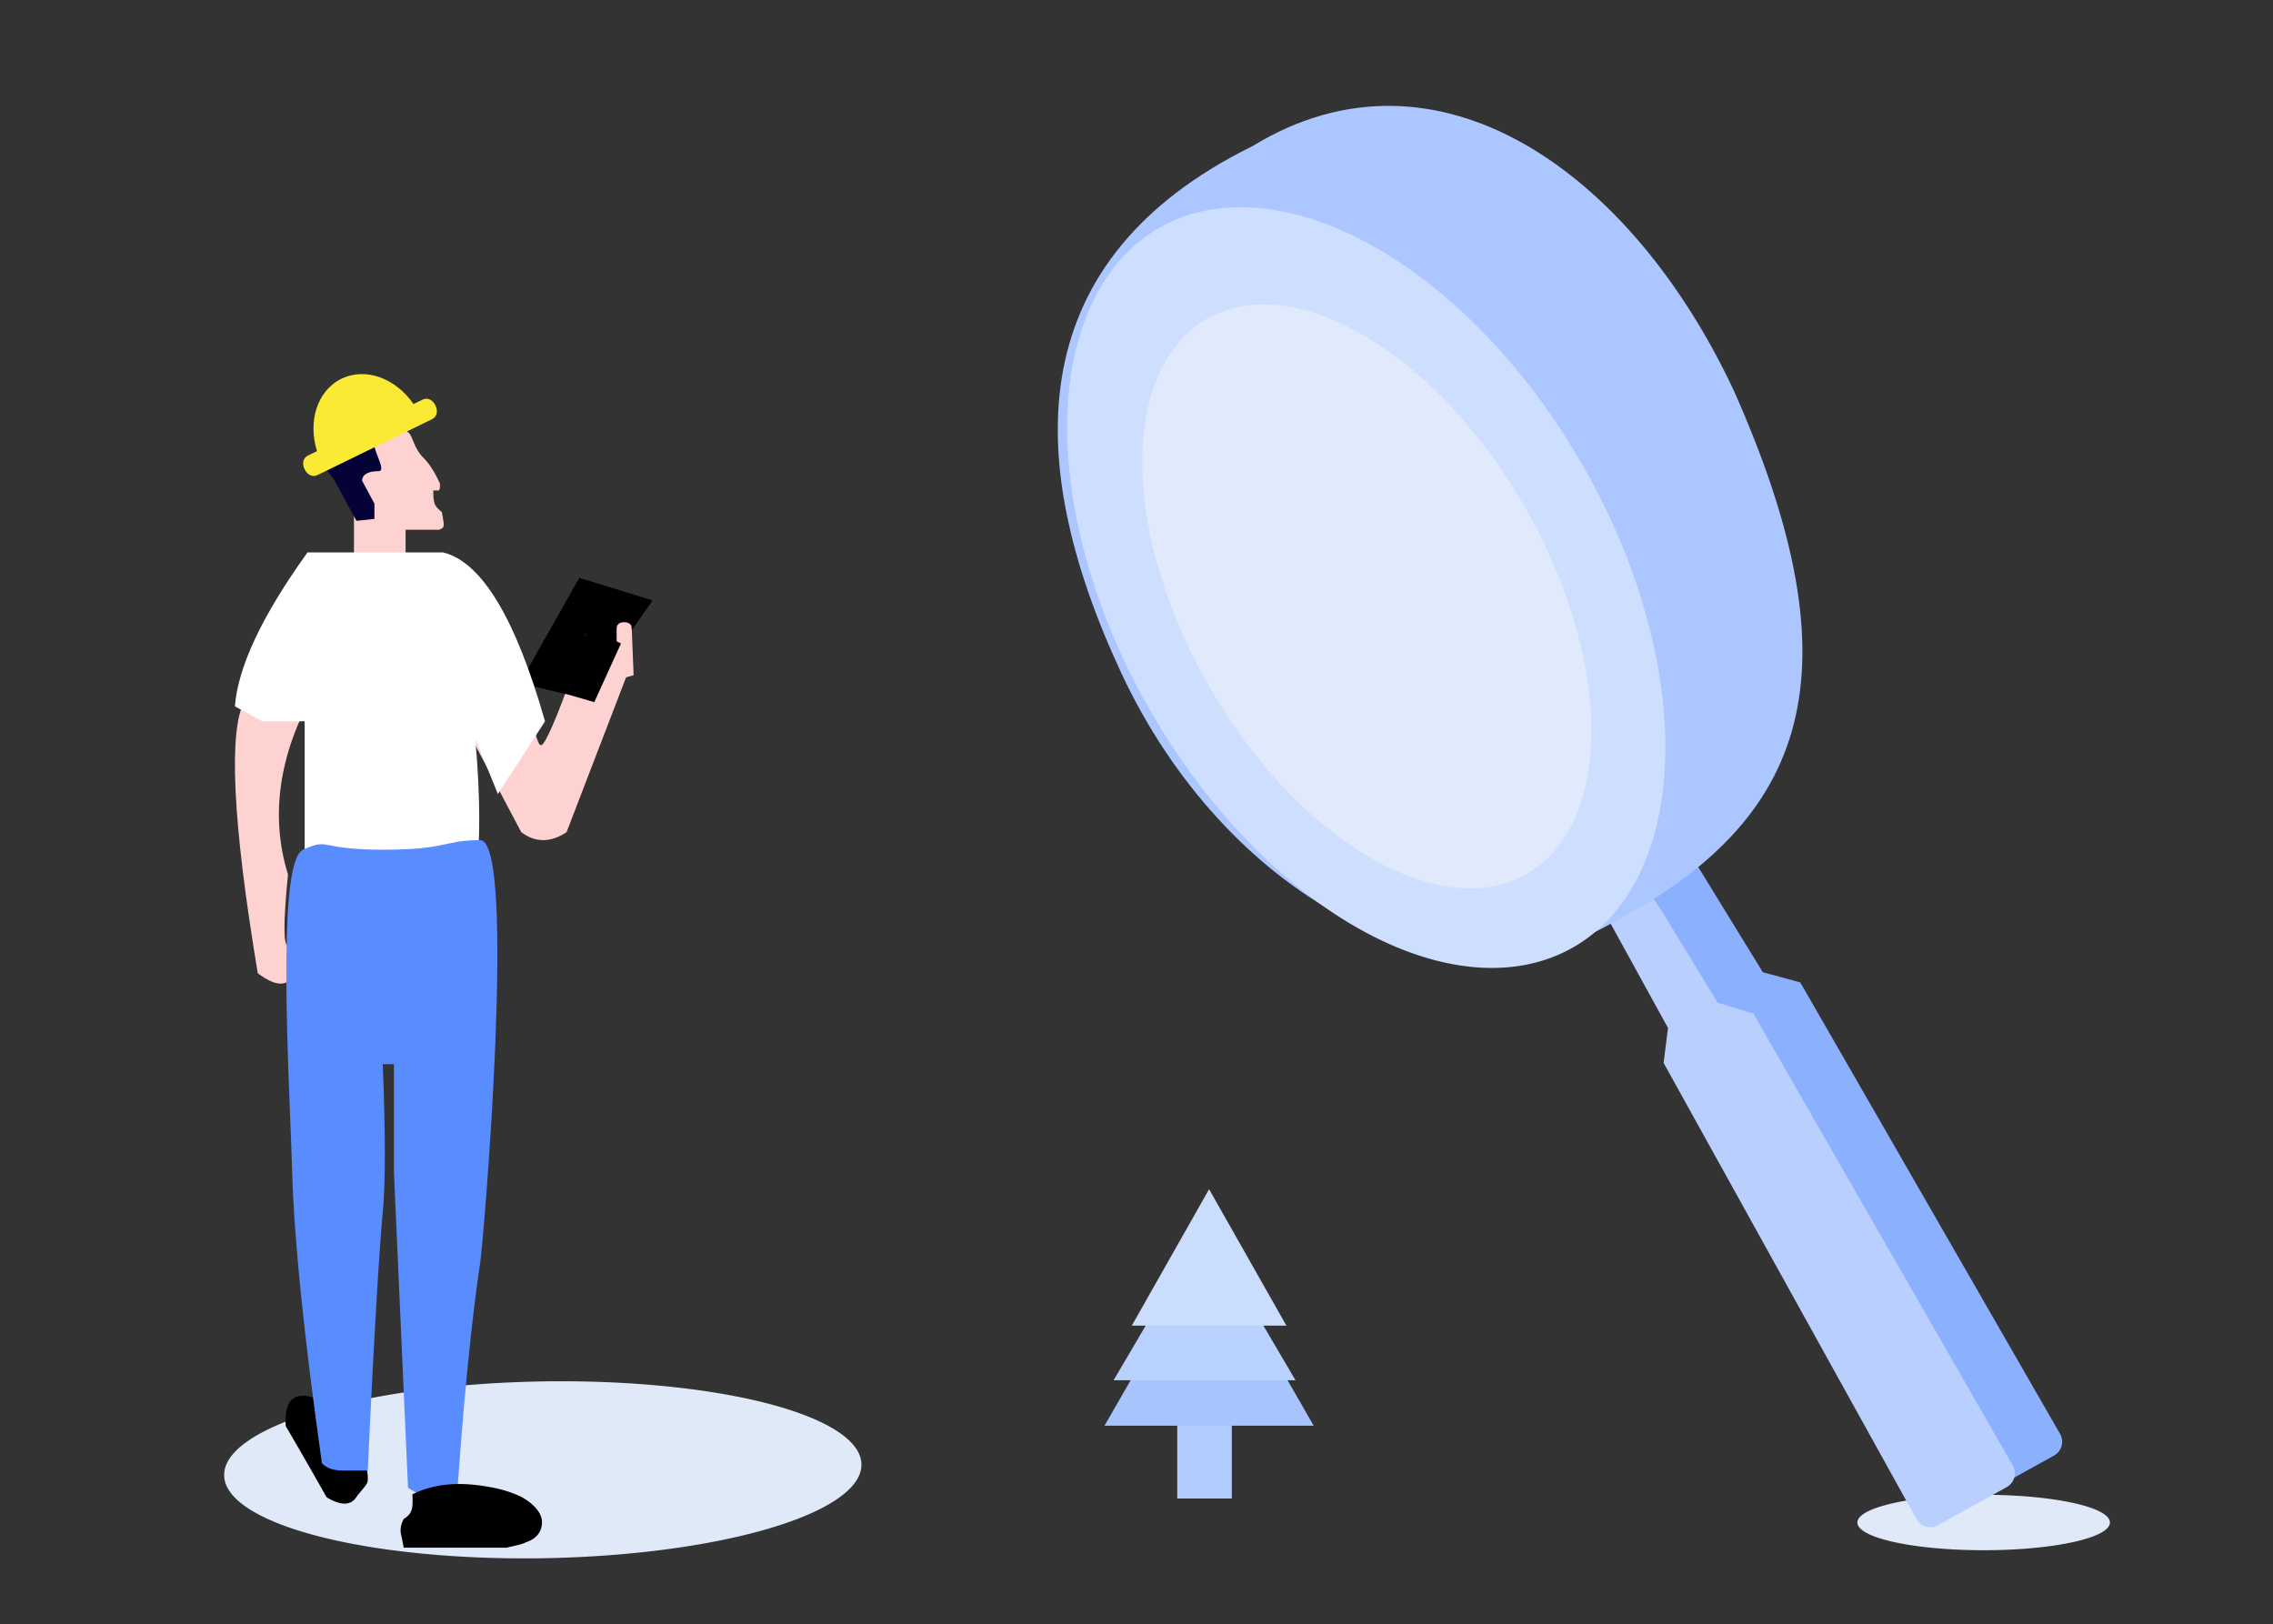 <?xml version="1.0" standalone="no"?><!DOCTYPE svg PUBLIC "-//W3C//DTD SVG 1.1//EN" "http://www.w3.org/Graphics/SVG/1.1/DTD/svg11.dtd"><svg t="1672823404485" class="icon" viewBox="0 0 1433 1024" version="1.1" xmlns="http://www.w3.org/2000/svg" p-id="3537" xmlns:xlink="http://www.w3.org/1999/xlink" width="179.125" height="128"><rect x="0" y="0" width="1433" height="1024" fill="#333333" stroke="none"/><path d="M1170.995 959.764a79.596 17.408 0 1 0 159.191 0 79.596 17.408 0 1 0-159.191 0Z" fill="#DFE9F8" p-id="3538"></path><path d="M1040.036 561.162l25.62-22.733 45.711 74.445 23.593 6.4 163.799 284.6a9.953 9.953 0 0 1-3.656 13.588l-0.143 0.082-47.718 26.45a9.953 9.953 0 0 1-13.517-3.881L1074.309 652.564l3.584-22.528-37.868-68.864z" fill="#8BB0FE" p-id="3539"></path><path d="M1013.709 579.113l23.654-21.658 45.496 74.568 22.569 6.963 163.502 284.795a9.953 9.953 0 0 1-3.676 13.588l-0.133 0.072-43.377 24.044a9.953 9.953 0 0 1-13.517-3.881L1048.812 670.044l2.765-22.067-37.888-68.864z" fill="#B9CFFE" p-id="3540"></path><path d="M1015.828 582.113c124.621-65.454 156.324-157.942 77.466-335.411C1028.844 108.493 906.24 20.808 789.637 92.109 646.287 162.683 642.427 285.972 706.867 424.172c64.44 138.199 203.51 218.296 308.961 157.942z" fill="#ACC6FF" p-id="3541"></path><path d="M725.65 448.742a261.181 156.703 60 1 0 271.417-156.703 261.181 156.703 60 1 0-271.417 156.703Z" fill="#CEDEFF" p-id="3542"></path><path d="M762.604 433.162a201.482 114.422 60 1 0 198.184-114.422 201.482 114.422 60 1 0-198.184 114.422Z" fill="#E1EAFC" p-id="3543"></path><path d="M742.195 887.276h34.406v57.344h-34.406z" fill="#B3CCFF" p-id="3544"></path><path d="M762.266 898.744h65.956l-32.973-57.344-32.973-57.354-32.973 57.344-32.983 57.344z" fill="#A8C4FC" p-id="3545"></path><path d="M759.398 870.072h57.344l-28.672-48.742-28.672-48.753-28.672 48.742-28.672 48.742z" fill="#B9D1FF" p-id="3546"></path><path d="M762.266 835.656h48.742l-24.371-43.008-24.371-43.008-24.371 43.008-24.371 43.008z" fill="#CADDFD" p-id="3547"></path><path d="M141.332 930.052a55.613 200.899 89 1 0 401.736-7.012 55.613 200.899 89 1 0-401.736 7.012Z" fill="#DFE9F8" p-id="3548"></path><path d="M237.015 260.905c9.626 4.332 16.261 8.049 20.48 11.756 3 2.478 3 9.912 10.24 16.722 2.396 2.478 6.011 7.424 9.626 15.473v1.864c0 0.614 0 1.229-0.604 2.468h-3.615c0 2.478 0 4.956 0.614 7.434 0.594 2.478 2.396 4.332 4.813 6.185 0.604 3.717 1.198 6.195 1.198 8.049 0 1.864-1.198 2.478-3.011 3.103H255.693v22.282H223.16v-34.662l-7.229-42.107 21.084-18.565z" fill="#FFD2D2" p-id="3549"></path><path d="M263.813 261.448C262.615 255.457 234.281 246.548 233.677 246.548c-23.962 0-29.338 12.022-32.338 19.231-3.584 10.813 0 25.836 8.98 36.045l14.377 26.45a215.45 215.45 0 0 0 11.366-1.208v-9.605l-7.782-14.428c0-3.604 3.594-6.011 10.179-6.011 7.782 0-11.366-21.627 1.802-26.44 13.169-4.803 17.254 1.208 16.056-4.803l7.475-4.321z" fill="#050237" p-id="3550"></path><path d="M411.433 378.481l-46.203-14.244-37.581 66.458 40.653 9.492z" fill="#000000" p-id="3551"></path><path d="M388.751 408.934l-19.046-9.359-7.158 20.716c-11.899 33.434-19.046 49.48-21.432 49.48-2.376 0-4.762-10.701-7.731-31.427l-36.915 25.405 32.154 60.826c8.929 6.697 18.452 6.697 28.57 0l37.509-97.587 4.762-1.341-1.188-29.42c0-2.662-1.792-4.014-4.762-4.014-2.98 0-4.762 1.341-4.762 4.014v12.698zM198.236 435.671c-20.244-12.698-34.529-10.701-44.063 6.021-10.117 18.719-7.741 75.54 8.335 171.807 10.721 8.018 17.859 8.694 22.026 2.007 4.772-8.028 4.168-14.039-2.97-19.395-2.97 0-2.97-14.705 0-44.79-11.315-36.762-5.96-75.54 16.671-115.651z" fill="#FFD2D2" p-id="3552"></path><path d="M201.206 882.258c-15.206-6.021-22.221-0.666-21.053 16.732a2919.199 2919.199 0 0 1 25.733 44.831c8.776 5.356 15.206 5.356 18.719 0 2.335-3.348 5.837-6.697 7.014-9.37 1.167-5.356-1.751-12.708-1.751-16.722 0-4.69-9.359-16.732-28.662-35.471z" fill="#000000" p-id="3553"></path><path d="M313.897 500.531l29.706-45.814c-18.422-64.696-39.813-100.403-64.174-106.465H193.864c-29.112 40.428-43.971 72.765-45.752 97.024l17.234 9.441h26.726V558.664c15.053 25.887 104.346 10.772 104.346 9.421 0-0.676 10.342-22.415 3.215-102.605l14.264 35.041z" fill="#FFFFFF" p-id="3554"></path><path d="M302.664 796.559c-2.355 14.797-8.858 63.898-14.162 141.23-5.315 4.035-10.035 6.042-15.35 6.042-4.71 0-10.035-2.007-15.923-6.042l-8.858-198.554v-68.403h-7.076c1.772 43.704 1.772 75.305 0 93.46-1.772 18.156-5.315 72.632-9.441 162.734H216.504c-5.898 0-10.619-1.341-13.568-4.71C191.652 842.312 185.416 781.281 184.218 739.236c-1.556-55.03-10.547-195.779 6.83-203.592 17.377-7.813 8.724 0 50.248 0s38.052-6.042 61.368-6.042c23.306 0 2.355 252.16 0 266.957z" fill="#598CFF" p-id="3555"></path><path d="M311.644 937.953a74.793 74.793 0 0 1 15.022 4.71c4.813 2.007 15.032 8.735 15.032 16.804s-6.011 11.428-10.22 12.78c-2.406 1.341-6.615 2.017-12.022 3.359H254.566c-0.594-2.693-1.198-6.042-1.802-8.745-0.604-2.683 0-6.042 1.802-9.411 2.406-1.341 4.209-3.359 4.813-5.376 1.198-2.693 0.594-10.086 0.594-10.086 15.032-7.404 31.846-8.069 51.681-4.035z m46.797-500.05l16.22 4.71 16.824-36.987-19.835-9.421-21.627 39.68 8.407 2.017z" fill="#000000" p-id="3556"></path><path d="M266.701 267.028l5.663-2.775c3.092-1.505 3.953-4.977 2.15-8.673-1.802-3.686-5.059-5.151-8.151-3.645l-5.673 2.765c-10.988-15.974-29.962-23.491-45.425-15.944-15.462 7.537-21.238 27.116-15.401 45.619l-5.673 2.765c-3.092 1.505-3.953 4.977-2.15 8.673 1.802 3.686 5.069 5.151 8.161 3.635l66.499-32.43z" fill="#FBEA34" p-id="3557"></path></svg>